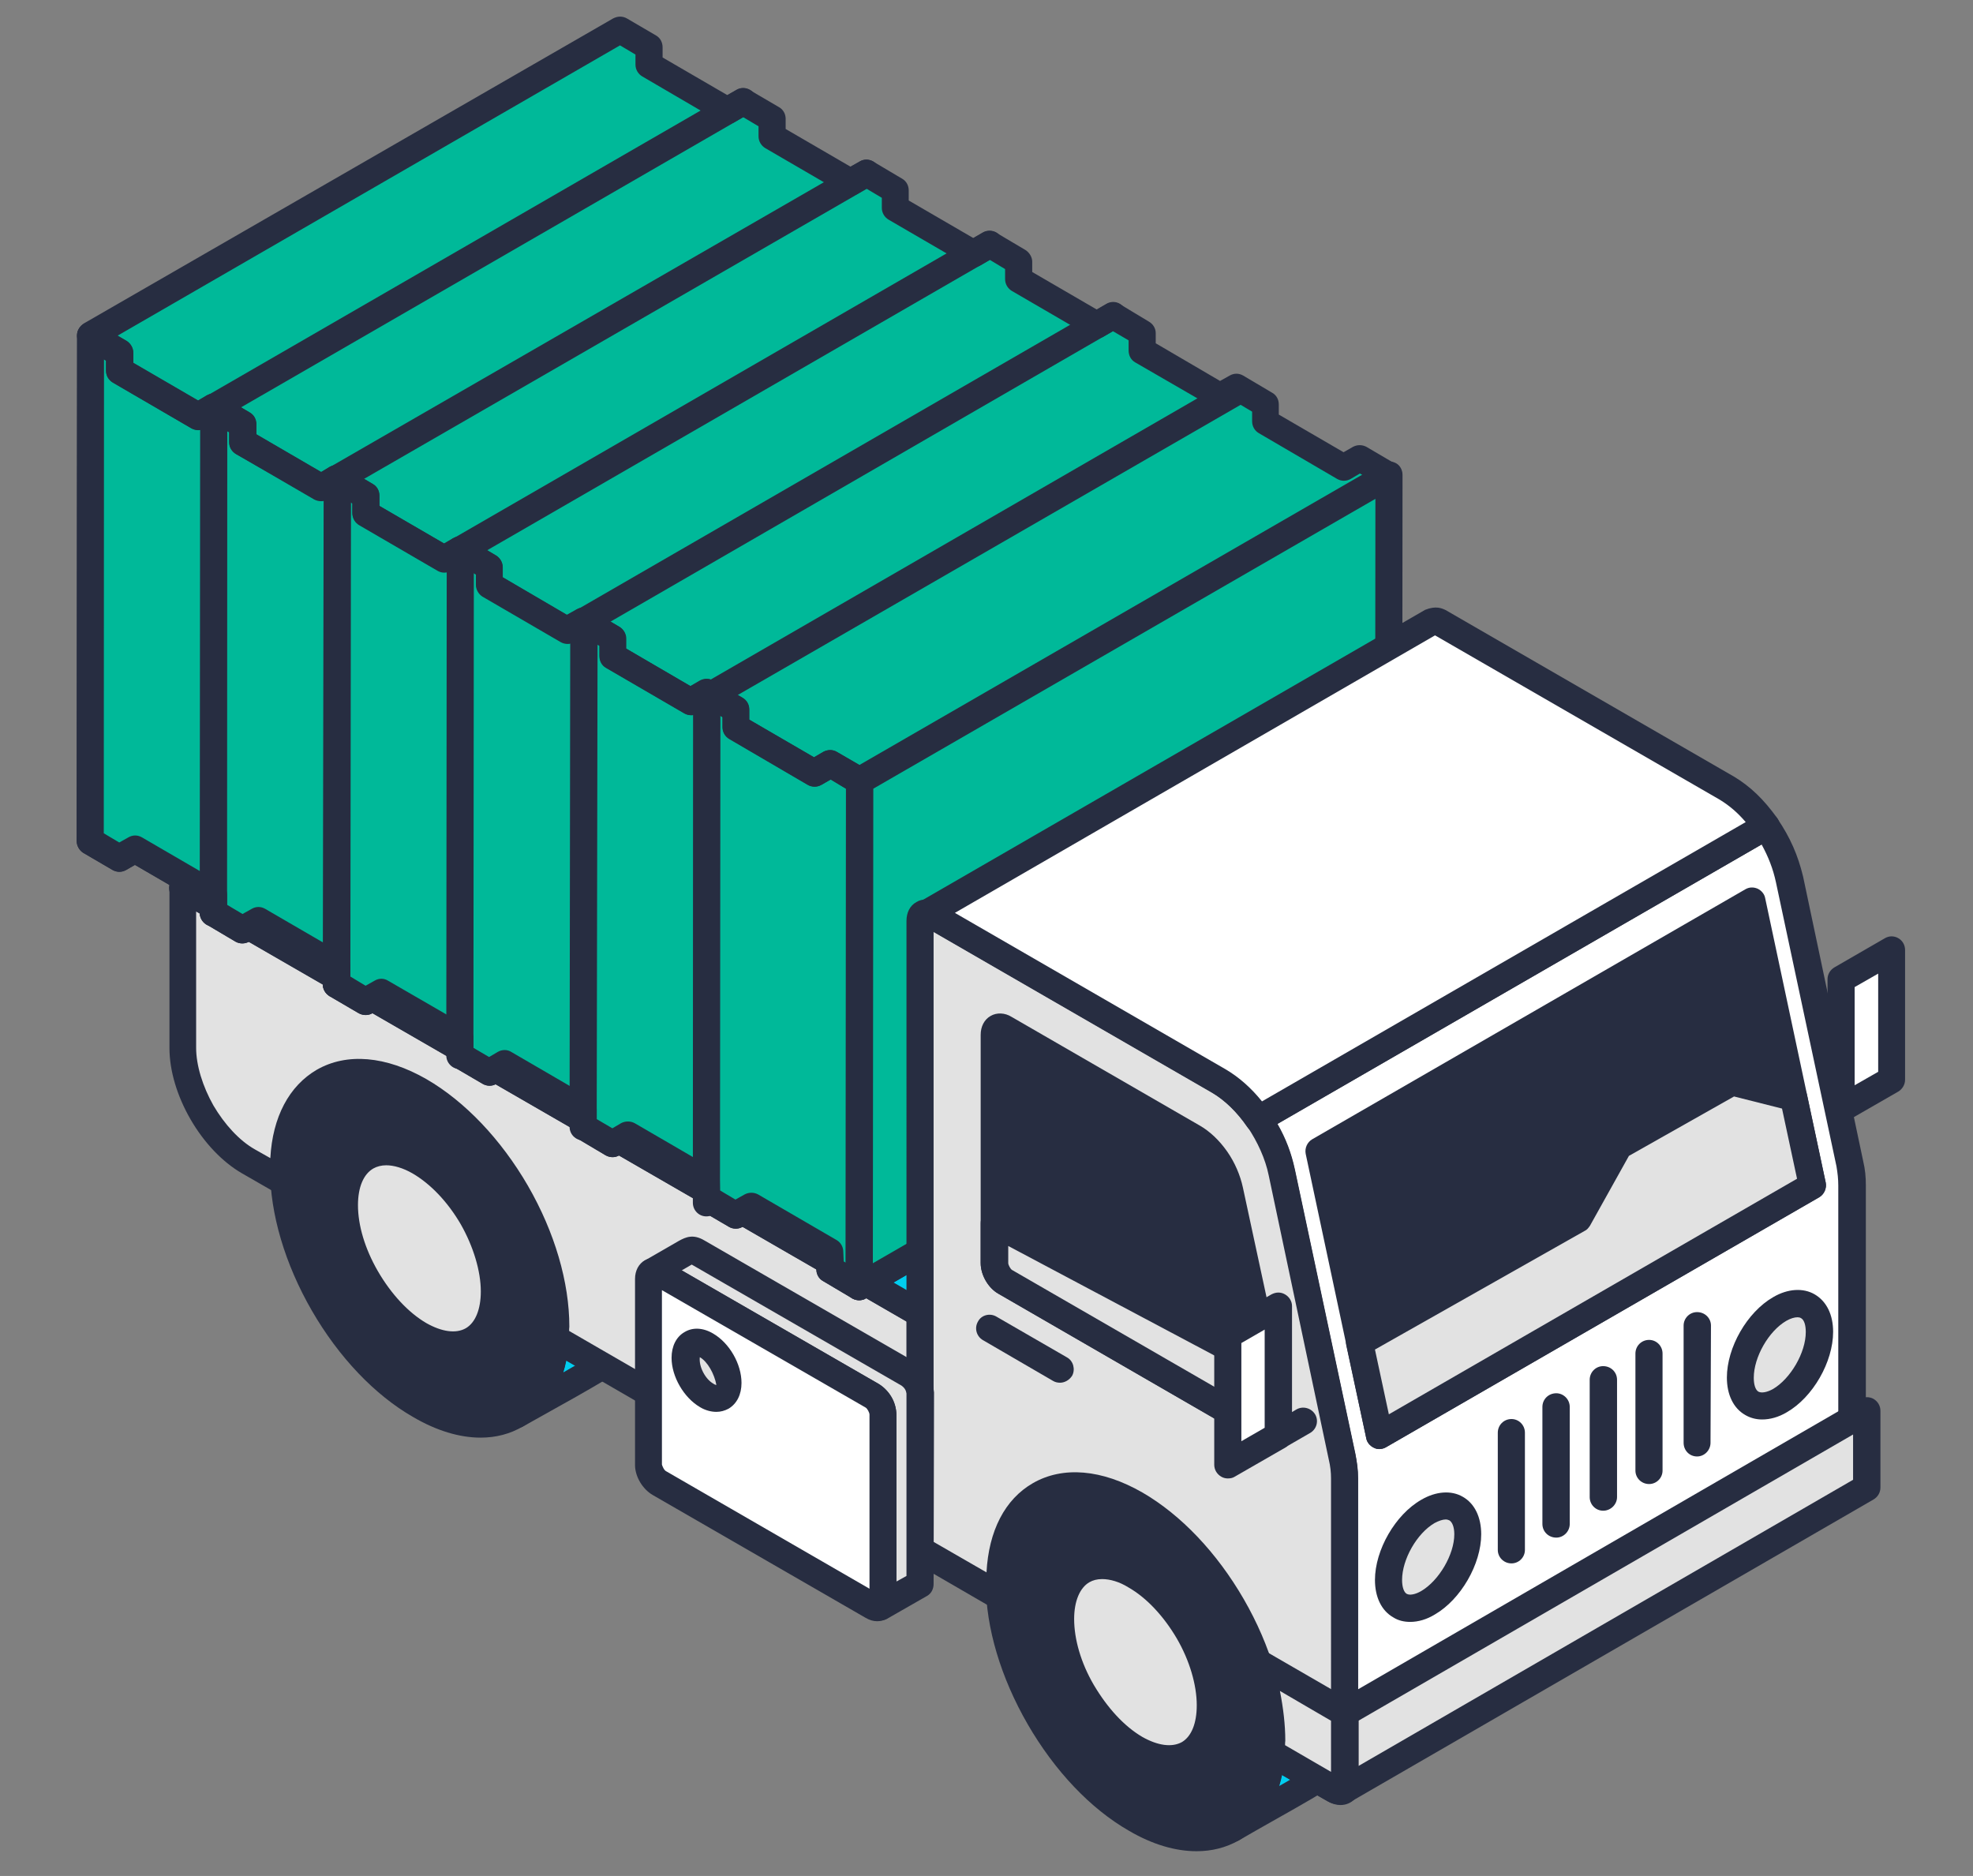 <?xml version="1.0" encoding="UTF-8"?>
<!-- Generator: Adobe Illustrator 24.2.1, SVG Export Plug-In . SVG Version: 6.00 Build 0)  -->
<svg preserveAspectRatio="xMidYMid slice" width="1280px" height="1217px" xmlns="http://www.w3.org/2000/svg" xmlns:xlink="http://www.w3.org/1999/xlink" version="1.1" id="Layer_1" x="0px" y="0px" viewBox="0 0 880.2 837.6" style="enable-background:new 0 0 880.2 837.6;" xml:space="preserve">
<rect x="0" y="0" width="880.2" height="837.6" fill="#808080" stroke="none"/>
<style type="text/css">
	.st0{fill-rule:evenodd;clip-rule:evenodd;fill:#00CEF0;}
	.st1{fill-rule:evenodd;clip-rule:evenodd;fill:#272D41;}
	.st2{fill-rule:evenodd;clip-rule:evenodd;fill:#E2E2E2;}
	.st3{fill-rule:evenodd;clip-rule:evenodd;fill:#00B999;}
	.st4{fill-rule:evenodd;clip-rule:evenodd;fill:#FFFFFF;}
</style>
<g>
	<path class="st0" d="M276.5,505.6c-13-25.3-54.3-66.9-85.7-49.6l-46.5,26.8c34.4-18,74.6,26.9,89.8,56.8   c13.2,25.9,25,73.6-3.9,91.9c9.1-5.2,46.5-25.6,52.2-31.1C305.4,578,291.2,531.2,276.5,505.6z"></path>
	<path class="st1" d="M171.7,474c1.4,0.3,2.7,0.7,4.1,1.1c26.5,8.5,51.5,38,63.7,61.8c9,18.2,19.5,50.8,11.8,75.7   c11.6-6.6,24.1-14,26.7-16.5c20.4-19.7,7.2-63-6.7-87.4c-0.2-0.1-0.2-0.2-0.2-0.2c-8.3-16-30.4-41.8-53.5-48.8   c-9.1-2.7-17.1-2.2-24,1.7L171.7,474L171.7,474z M230.1,637.6c-2.1,0-4.1-1-5.1-2.9c-1.8-2.8-0.9-6.5,1.9-8.2   c24.7-15.6,14.5-58.8,1.7-84c-11.3-22.4-34.2-48.7-56.3-55.7c-9.2-2.9-17.6-2.4-25.2,1.5c-2.9,1.5-6.5,0.5-8.2-2.4   c-1.5-2.9-0.5-6.5,2.4-8.2l46.4-26.8c10.1-5.5,21.3-6.3,33.4-2.7c25,7.6,50,33.8,60.9,54.6c13.5,23.9,31.8,75.8,4.5,102.1   c-4.6,4.5-23.8,15.5-44.9,27.2l-8.4,4.7C232.1,637.3,231.1,637.6,230.1,637.6z"></path>
	<path class="st1" d="M230.1,532.4c-10.9-19-26.2-35.6-43-45.3c-16.8-9.7-32-10.6-42.9-4.2l0,0c-11,6.3-17.8,20-17.8,39.3   c0,19.3,6.8,40.8,17.8,59.8c11.1,19,26.1,35.6,42.9,45.3c16.8,9.6,32,10.6,43,4.2c10.9-6.4,17.8-20,17.8-39.3   C247.9,572.9,241,551.4,230.1,532.4L230.1,532.4z"></path>
	<path class="st1" d="M160.1,484.8c-4.7,0-9.1,1-12.8,3.2c-9.5,5.5-14.7,17.6-14.7,34.1c0,17.6,6,37.8,17,56.8   c10.9,18.9,25.5,34.3,40.7,43.1c14.2,8.3,27.4,9.7,36.8,4.2c9.6-5.5,14.9-17.5,14.9-34.1c0-17.6-6.1-37.8-17.1-56.8l5.3-3.1l-5.3,3   c-10.9-18.9-25.3-34.2-40.5-43.1C175.5,487.3,167.3,484.8,160.1,484.8L160.1,484.8z M214.4,641.7c-9.4,0-19.7-3.1-30.1-9.2   c-17.1-9.8-33.2-26.7-45.2-47.5c-12-20.8-18.6-43.2-18.6-62.9c0-21,7.3-36.8,20.8-44.6c13.4-7.7,30.9-6.2,49,4.2   c17.1,9.9,33.2,26.8,45.2,47.5c0.2,0.3,0.2,0.5,0.4,0.8v0.1c11.6,20,18.1,42.3,18.1,62c0,21-7.4,36.8-20.7,44.6   C227.5,640.1,221.2,641.7,214.4,641.7z"></path>
	<path class="st2" d="M210.7,543.6c6.2,10.5,9.7,22.3,9.7,32.9c0,10.7-3.6,18.2-9.7,21.7c-6,3.5-14.4,2.9-23.6-2.4   c-9.2-5.3-17.6-14.4-23.6-24.9l-0.4-0.6c-5.8-10.3-9.4-21.9-9.4-32.3c0-10.7,3.8-18.1,9.8-21.6v-0.1c6-3.5,14.3-2.9,23.6,2.4   C196.4,524,204.8,533.1,210.7,543.6z"></path>
	<path class="st1" d="M172.3,520.2c-2.1,0-4.1,0.5-5.7,1.4c-4.4,2.5-6.9,8.3-6.9,16.4c0,9,3.1,19.4,8.8,29.3   c6,10.4,13.8,18.7,21.7,23.3c6.9,3.9,13.2,4.8,17.6,2.3c4.3-2.5,6.7-8.5,6.7-16.4c0-9.1-3.3-20-8.9-29.9l0,0   c-5.8-10-13.5-18.1-21.6-22.8C179.8,521.4,175.7,520.2,172.3,520.2L172.3,520.2z M202.2,606.4c-5.8,0-11.8-1.8-18-5.4   c-10-5.7-19.1-15.3-25.8-27.1c-7-12.3-10.6-24.8-10.6-35.9c0-12.6,4.5-22.1,12.8-26.9c8.1-4.8,18.7-4,29.6,2.3   c9.7,5.7,19,15.3,25.8,27.1l0,0c6.9,11.9,10.6,24.7,10.6,36c0,12.6-4.6,22.1-12.8,26.9C210.2,605.4,206.3,606.4,202.2,606.4z"></path>
	<path class="st0" d="M595.9,690.2c-13-25.3-54.3-67-85.7-49.6l-46.5,26.8c34.4-18,74.6,26.9,89.8,56.8c13.2,25.9,25,73.6-3.9,91.9   c9.1-5.2,46.5-25.6,52.2-31.1C624.9,762.6,610.5,715.9,595.9,690.2z"></path>
	<path class="st1" d="M491.2,658.6c1.3,0.3,2.7,0.7,4.1,1.1c26.5,8.5,51.5,38,63.6,61.8c9.1,18.1,19.5,50.8,11.8,75.6   c11.7-6.6,24.2-14,26.7-16.5c20.4-19.6,7.2-63-6.9-87.5V693c-8.4-16-30.4-41.7-53.5-48.8c-9.1-2.7-17.1-2.2-24,1.7L491.2,658.6   L491.2,658.6z M549.6,822.2c-2.1,0-4.1-1-5.2-2.9c-1.7-2.8-0.8-6.5,1.9-8.3c24.7-15.6,14.6-58.8,1.7-84   c-11.3-22.4-34.2-48.7-56.5-55.7c-9.1-3-17.4-2.4-25,1.5c-2.9,1.5-6.7,0.5-8.2-2.4c-1.6-2.9-0.5-6.5,2.4-8.2l46.4-26.8   c9.9-5.5,21.3-6.4,33.4-2.7c25,7.6,50,33.8,60.9,54.6c13.5,23.9,31.7,75.8,4.4,102.1c-4.3,4.1-19.7,13.1-45,27.3l-8.2,4.7   C551.6,821.9,550.6,822.2,549.6,822.2z"></path>
	<path class="st1" d="M549.6,717c-10.9-19-26.2-35.6-43-45.3c-16.8-9.6-32-10.6-42.9-4.2l0,0c-11,6.4-17.8,20-17.8,39.3   c0,19.3,6.9,40.8,17.8,59.8c11.1,19,26.2,35.6,42.9,45.3c16.8,9.7,32,10.6,43,4.2c10.9-6.4,17.8-20,17.8-39.3s-6.9-40.8-17.8-59.8   V717z"></path>
	<path class="st1" d="M479.6,669.4c-4.8,0-9.1,1.1-12.8,3.3c-9.6,5.5-14.7,17.6-14.7,34c0,17.7,6,37.9,16.9,56.9   c11,18.9,25.3,34.2,40.7,43c14.2,8.2,27.4,9.7,36.8,4.2c9.6-5.5,14.7-17.6,14.7-34c0-17.7-6-37.9-17-56.8l5.3-3.1l-5.3,3   c-10.9-18.9-25.3-34.2-40.5-43.1C495,671.9,486.7,669.4,479.6,669.4L479.6,669.4z M533.8,826.2c-9.4,0-19.7-3-30.1-9.1   c-17.3-9.9-33.2-26.8-45.2-47.5c-12-20.8-18.7-43.1-18.7-62.9c0-21,7.4-36.8,20.9-44.6c13.4-7.7,30.8-6.2,48.9,4.2   c17.1,9.9,33.2,26.8,45.2,47.6c0,0.3,0.2,0.5,0.3,0.8l0,0c11.7,20,18.2,42.3,18.2,62.1c0,21-7.4,36.8-20.7,44.6   C547,824.6,540.6,826.2,533.8,826.2z"></path>
	<path class="st2" d="M530.2,728.2c6.1,10.5,9.7,22.3,9.7,32.9c0,10.7-3.6,18.2-9.7,21.7c-6,3.5-14.4,2.9-23.6-2.4   c-9.2-5.3-17.6-14.4-23.6-24.9l-0.3-0.6c-5.8-10.3-9.4-21.9-9.4-32.3c0-10.7,3.8-18.2,9.7-21.6v0c6-3.5,14.4-3,23.6,2.4   C515.8,708.6,524.2,717.7,530.2,728.2z"></path>
	<path class="st1" d="M491.7,704.8c-2.3,0-4.1,0.5-5.7,1.4c-4.3,2.5-6.8,8.5-6.8,16.4c0,9,3,19.5,8.7,29.3   c6.2,10.5,13.7,18.6,21.7,23.3c6.9,3.9,13.2,4.8,17.7,2.3c4.2-2.5,6.6-8.3,6.6-16.4c0-9.1-3.2-20-8.9-29.8   c-5.8-9.9-13.5-18.2-21.6-22.8C499.4,706,495.2,704.8,491.7,704.8L491.7,704.8z M521.5,791.1c-5.7,0-11.6-1.8-18-5.4   c-9.7-5.7-19-15.3-25.8-27.2c-6.9-12.2-10.5-24.8-10.5-35.9c0-12.6,4.5-22.1,12.9-26.9c8-4.8,18.7-4,29.6,2.3   c9.8,5.7,19,15.3,25.8,27.1c6.8,11.8,10.6,24.6,10.6,35.9c0,12.6-4.6,22.1-12.8,26.9C529.7,790,525.8,791.1,521.5,791.1z"></path>
	<path class="st2" d="M81.5,396.4l328.9,189.9v105.5c-50.1-29.2-109.9-63.7-162.7-94.4c0.1-1.7,0.1-3.5,0.1-5.3   c0-19.3-6.9-40.8-17.8-59.8l0,0c-10.9-19-26.2-35.6-43-45.3c-16.8-9.7-32-10.6-42.9-4.2l0,0c-11,6.3-17.8,20-17.8,39.3   c0,1.7,0.2,3.5,0.2,5.4l-15.9-9.2c-8.1-4.7-15.3-12.6-20.6-21.8c-5.3-9.2-8.6-19.5-8.6-28.8V396.4z"></path>
	<path class="st1" d="M253.9,594.1c49.1,28.4,103.4,59.8,150.6,87.2v-91.4l-317-182.9v60.8c0,7.8,2.9,17.2,7.7,25.7   c5,8.5,11.6,15.7,18.5,19.6l6.9,3.9c1-18.4,8.4-32.2,20.7-39.4c13.4-7.7,30.9-6.2,49,4.2c17.1,9.9,33.2,26.8,45.2,47.5   c12,20.8,18.5,43.1,18.5,62.9C253.9,592.9,253.9,593.5,253.9,594.1L253.9,594.1z M410.5,698c-1,0-2.1-0.3-3.1-0.9   c-50.1-29.1-109.7-63.7-162.7-94.3c-2.1-1.1-3.1-3.4-2.9-5.6c0-1.6,0.2-3.2,0.2-4.9c0-17.6-6.1-37.8-17.1-56.8   c-10.9-19-25.3-34.3-40.5-43.1c-14.4-8.2-27.4-9.7-37-4.2c-9.5,5.5-14.7,17.6-14.7,34.1c0,1.6,0,3.3,0.2,5c0,2.2-1,4.3-2.9,5.5   c-1.9,1.2-4.3,1.2-6.2,0.1l-16-9.2c-8.6-5-16.8-13.6-22.8-24c-6-10.4-9.4-21.7-9.4-31.8v-71.3c0-2.2,1.2-4.2,3.1-5.3   c1.9-1.1,4.1-1.1,6,0l329,189.9c1.9,1.1,2.9,3.1,2.9,5.3v105.5c0,2.2-1,4.2-2.9,5.3C412.5,697.7,411.5,698,410.5,698z"></path>
	<path class="st0" d="M81.5,396.4L308,265.7l330.2,190.7L411.8,587.1C308.6,527.6,182.7,454.8,81.5,396.4z"></path>
	<path class="st1" d="M93.7,396.4l318.1,183.7l214.3-123.7L308,272.7L93.7,396.4L93.7,396.4z M411.8,593.2c-1,0-2.1-0.3-3.1-0.8   L78.5,401.7c-1.9-1.1-3.1-3.1-3.1-5.3c0-2.2,1.2-4.2,3.1-5.3l226.4-130.7c1.9-1,4.3-1,6.2,0l330.3,190.7c1.9,1.1,3.1,3,3.1,5.2   c0,2.2-1.2,4.2-3.1,5.3L414.9,592.4C413.9,592.9,412.8,593.2,411.8,593.2z"></path>
	<path class="st0" d="M274.9,361.7c40.6-23.5,106.6-23.6,147.4,0c40.7,23.5,40.7,61.6,0,85.1c-40.8,23.5-106.8,23.5-147.4,0   C234,423.3,234.2,385.2,274.9,361.7z"></path>
	<path class="st1" d="M274.9,361.7L274.9,361.7L274.9,361.7z M348.5,350.1c-25.5,0-51.2,5.6-70.7,16.8l0,0   c-17.6,10.3-27.4,23.5-27.4,37.3c0,13.8,9.7,27.1,27.4,37.3c39,22.5,102.5,22.5,141.3,0c17.8-10.2,27.6-23.5,27.6-37.3   c0-13.8-9.7-27.1-27.6-37.3C399.7,355.7,374.1,350.1,348.5,350.1L348.5,350.1z M348.5,470.4c-27.8,0-55.6-6.1-76.7-18.4   c-21.8-12.5-33.5-29.4-33.5-47.8c0-18.4,11.8-35.3,33.5-47.8c42.2-24.4,111.2-24.4,153.4,0c21.6,12.5,33.6,29.4,33.6,47.8   c0,18.3-12,35.3-33.6,47.8C404.1,464.3,376.4,470.4,348.5,470.4z"></path>
	<polygon class="st3" points="40.5,150.1 276.6,13.8 289.6,21.5 289.6,29.4 324.5,49.8 331.5,45.7 344.6,53.3 344.6,61.3    379.5,81.7 386.5,77.6 399.5,85.2 399.5,93.2 434.4,113.6 441.6,109.4 454.5,117 454.5,125 489.3,145.3 496.7,141.2 509.5,148.8    509.5,156.8 544.4,177.1 551.6,172.9 564.6,180.6 564.6,188.5 599.5,208.9 606.7,204.7 619.7,212.4 619.3,438.1 383.2,574.4    383.2,574.3 370.2,566.6 370.2,558.8 335.1,538.4 328.1,542.5 315.1,534.8 315.1,527 280.2,506.6 273,510.7 260.2,503 260,495.2    225.1,474.8 218.1,478.9 205.1,471.3 205.1,463.4 170,443.1 163,447.1 150,439.5 150.2,431.5 115.1,411.2 108.1,415.2 95.1,407.6    95.2,399.6 60.2,379.3 53.2,383.3 40.2,375.7  "></polygon>
	<path class="st1" d="M376.4,563.1l7,4.1l230-132.7l0.2-218.8l-6.9-4.1l-4.1,2.4c-1.9,1.1-4.2,1.1-6.1,0l-34.9-20.4   c-1.9-1.1-3-3.1-3-5.3V184l-6.9-4.1l-4.1,2.4c-1.9,1.1-4.3,1.1-6.1,0L506.4,162c-1.9-1.1-2.9-3.1-2.9-5.3v-4.5l-7-4.1l-4.1,2.4   c-1.9,1.1-4.1,1.1-6,0l-34.9-20.3c-1.9-1.1-3.1-3.1-3.1-5.3v-4.5l-6.8-4.1l-4.1,2.4c-1.9,1.1-4.3,1.1-6.1,0l-34.9-20.3   c-1.9-1.1-3.1-3.1-3.1-5.3v-4.5l-6.9-4.1l-3.9,2.3c-1.9,1.1-4.3,1.1-6.2,0l-34.9-20.3c-1.9-1.1-3.1-3.1-3.1-5.3v-4.5l-6.9-4.1   l-3.9,2.3c-1.9,1.1-4.3,1.1-6.1,0l-34.9-20.4c-1.9-1.1-3.1-3.1-3.1-5.3v-4.5l-6.9-4.1L46.4,153.6l-0.1,218.6l6.9,4.1l4.1-2.3   c1.9-1.1,4.1-1.1,6,0l34.9,20.3c1.9,1.1,3.1,3.1,3.1,5.3v4.5l6.9,4.1l4.1-2.3c1.9-1.1,4.1-1.1,6,0l35.1,20.4   c1.9,1.1,2.9,3.1,2.9,5.3v4.5l6.8,4.1l4.1-2.3c1.9-1.1,4.1-1.1,6,0.1l35.1,20.3c1.7,1.1,2.9,3,2.9,5.2v4.4l7,4.1l3.9-2.3   c1.9-1.1,4.3-1.1,6.1,0.1l34.9,20.3c1.9,1.1,3.1,3.1,3.1,5.2v4.4l7,4.1l3.9-2.3c1.9-1,4.3-1,6.2,0.1l34.9,20.3   c1.9,1.1,2.9,3.1,2.9,5.2l0.1,4.4l6.9,4.1l4.1-2.3c1.9-1,4.1-1,6,0l35.1,20.4c1.7,1,2.9,3,2.9,5.1L376.4,563.1L376.4,563.1z    M383.2,580.4c-0.7,0-1.3-0.1-2.1-0.4c-0.7-0.2-1.2-0.6-1.7-0.9l-12.3-7.3c-1.8-1-2.9-3-2.9-5.1v-4.4l-29.1-16.9l-3.9,2.3   c-1.9,1.1-4.3,1-6.1-0.1l-13-7.6c-1.7-1.1-2.9-3.1-2.9-5.2v-4.4l-28.9-16.9l-4.1,2.3c-1.9,1.1-4.2,1-6.1-0.1l-12.8-7.6   c-1.9-1.1-3-3.1-3-5.2v-4.4l-28.9-16.9l-4,2.3c-1.9,1.1-4.2,1.1-6.2-0.1l-13-7.6c-1.9-1.1-2.9-3.1-2.9-5.2v-4.4L170,450.1l-3.9,2.3   c-1.9,1.1-4.3,1-6.2-0.1l-13-7.6c-1.7-1.1-2.9-3.1-2.9-5.3V435l-28.9-16.9l-3.9,2.3c-1.9,1.1-4.3,1.1-6.2,0l-13-7.7   c-1.7-1.1-2.9-3.1-2.9-5.2v-4.5l-28.9-16.8l-4,2.3c-2,1.1-4.2,1-6.1-0.1l-13-7.6c-1.7-1.1-2.9-3.1-2.9-5.3l0.2-225.6   c0-2.2,1.2-4.1,3.1-5.3L273.5,8.6c2.1-1.1,4.3-1.1,6.2,0l13,7.6c1.9,1.1,2.9,3.1,2.9,5.3v4.5l28.9,16.8l4.1-2.3   c1.9-1.1,4.1-1.1,6,0.1l13,7.6c1.9,1.1,2.9,3.1,2.9,5.2v4.5l28.9,16.8l4.1-2.3c1.9-1.1,4.1-1.1,6,0l13,7.7c1.9,1.1,2.9,3.1,2.9,5.2   v4.5l28.9,16.8l4.1-2.4c1.8-1.1,4.3-1.1,6.1,0l13,7.7c1.7,1.1,3,3.1,3,5.2v4.6l28.9,16.8l4.1-2.4c1.9-1.1,4.3-1.1,6.2,0l12.8,7.7   c1.9,1.1,3.1,3,3.1,5.2v4.5l28.7,16.8l4.3-2.4c1.9-1.1,4.1-1.1,6,0l13,7.7c1.9,1.1,2.9,3,2.9,5.2v4.5l28.9,16.8l4.2-2.4   c1.9-1,4.1-1,6,0l13.1,7.7c1.8,1.1,2.9,3.1,2.9,5.3l-0.2,225.7c0,2.2-1.2,4.1-3.1,5.2L386.3,579.6   C385.5,580.2,384.3,580.4,383.2,580.4z"></path>
	<polygon class="st3" points="404.3,562.3 383.2,574.4 383.2,574.3 370.2,566.6 370.2,558.8 335.1,538.4 328.1,542.5 315.1,534.8    315.1,527 280.2,506.6 273,510.7 260.2,503 260,495.2 225.1,474.8 218.1,478.9 205.1,471.3 205.1,463.4 170,443.1 163,447.1    150,439.5 150.2,431.5 115.1,411.2 108.1,415.2 95.1,407.6 95.2,399.6 60.2,379.3 53.2,383.3 40.2,375.7 40.5,150.2 40.5,150.2    53.5,157.9 53.5,165.9 88.4,186.3 95.4,182.2 108.4,189.8 108.4,197.8 143.3,218.1 150.3,214.1 163.3,221.7 163.3,229.7 198.3,250    205.4,245.8 218.5,253.5 218.5,261.4 253.2,281.8 260.6,277.6 273.4,285.2 273.4,293.2 308.3,313.6 315.5,309.4 328.5,317    328.5,325 363.4,345.4 370.6,341.2 383.6,348.8  "></polygon>
	<path class="st1" d="M376.4,563.1l7,4.1l14.4-8.3l-20-206.5l-7.2-4.3l-4.1,2.4c-1.9,1-4.3,1-6.1-0.1l-34.9-20.4   c-1.9-1-3.1-3-3.1-5.2v-4.5l-6.8-4.1l-4.1,2.4c-1.8,1.1-4.3,1.1-6.2-0.1l-34.9-20.3c-1.9-1.1-2.9-3.1-2.9-5.3v-4.6l-7-4.1l-4.1,2.4   c-1.9,1.1-4.1,1.1-6.2-0.1l-34.7-20.3c-1.9-1.1-3.1-3.1-3.1-5.3v-4.5l-6.9-4.1l-4.1,2.4c-1.9,1.1-4.3,1.1-6.2,0l-34.9-20.3   c-1.9-1.1-3.1-3.1-3.1-5.3v-4.5l-6.9-4.1l-3.9,2.3c-1.9,1.1-4.3,1.1-6.2,0L105.4,203c-1.9-1.1-3.1-3-3.1-5.2v-4.5l-6.9-4.1   l-4.1,2.3c-1.9,1.1-4.1,1-6-0.1l-34.9-20.3c-1.9-1.1-3.1-3.1-3.1-5.3v-4.5l-0.9-0.6l-0.1,211.4l6.9,4.1l4.1-2.3   c1.9-1.1,4.1-1.1,6,0l34.9,20.3c1.9,1.1,3.1,3.1,3.1,5.3v4.5l6.9,4.1l4.1-2.3c1.9-1.1,4.1-1.1,6,0l35.1,20.4   c1.9,1.1,2.9,3.1,2.9,5.3v4.5l6.8,4.1l4.1-2.3c1.9-1.1,4.1-1.1,6,0.1l35.1,20.3c1.7,1.1,2.9,3,2.9,5.2v4.4l7,4.1l3.9-2.3   c1.9-1.1,4.3-1.1,6.1,0.1l34.9,20.3c1.9,1.1,3.1,3.1,3.1,5.2v4.4l7,4.1l3.9-2.3c1.9-1,4.3-1,6.2,0.1l34.9,20.3   c1.9,1.1,2.9,3.1,2.9,5.2l0.1,4.4l6.9,4.1l4.1-2.3c1.9-1,4.1-1,6,0l35.1,20.4c1.7,1,2.9,3,2.9,5.1L376.4,563.1L376.4,563.1z    M383.2,580.4c-0.7,0-1.3-0.1-2.1-0.4c-0.7-0.2-1.2-0.6-1.7-0.9l-12.3-7.3c-1.8-1-2.9-3-2.9-5.1v-4.4l-29.1-16.9l-3.9,2.3   c-1.9,1.1-4.3,1-6.1-0.1l-13-7.6c-1.7-1.1-2.9-3.1-2.9-5.2v-4.4l-28.9-16.9l-4.1,2.3c-1.9,1.1-4.2,1-6.1-0.1l-12.8-7.6   c-1.9-1.1-3-3.1-3-5.2v-4.4l-28.9-16.9l-4,2.3c-1.9,1.1-4.2,1.1-6.2-0.1l-13-7.6c-1.9-1.1-2.9-3.1-2.9-5.2v-4.4L170,450.1l-3.9,2.3   c-1.9,1.1-4.3,1-6.2-0.1l-13-7.6c-1.7-1.1-2.9-3.1-2.9-5.3V435l-28.9-16.9l-3.9,2.3c-1.9,1.1-4.3,1.1-6.2,0l-13-7.7   c-1.7-1.1-2.9-3.1-2.9-5.2v-4.5l-28.9-16.8l-4,2.3c-2,1.1-4.2,1-6.1-0.1l-13-7.6c-1.7-1.1-2.9-3.1-2.9-5.3l0.2-225.4   c0-2.8,2.1-5.2,4.6-5.9c1.5-0.4,3.3-0.2,4.6,0.7l13,7.6c1.7,1.1,2.9,3.1,2.9,5.2v4.5l28.9,16.8l3.9-2.3c2.1-1.1,4.3-1.1,6.2,0   l13,7.7c1.9,1.1,2.9,3,2.9,5.2v4.5l28.9,16.8l3.9-2.3c2.1-1.1,4.3-1.1,6.2,0.1l13,7.6c1.9,1.1,2.9,3.1,2.9,5.2v4.6l28.9,16.8   l4.1-2.4c1.9-1.1,4.2-1.1,6.1,0.1l13,7.6c1.7,1.1,2.9,3.1,2.9,5.2v4.6l28.7,16.8l4.3-2.4c1.8-1.1,4.3-1,6,0l13,7.6   c1.9,1.1,3.1,3.1,3.1,5.2v4.5l28.7,16.8l4.3-2.4c1.9-1.1,4.1-1.1,6,0l13,7.6c1.9,1.1,2.9,3.1,2.9,5.2v4.5l28.9,16.8l4.1-2.4   c2.1-1.1,4.3-1.1,6.1,0l13.1,7.6c1.5,1,2.7,2.7,2.9,4.6l20.7,213.4c0.2,2.4-0.8,4.7-2.9,5.8l-21,12.2   C385.5,580.2,384.3,580.4,383.2,580.4z"></path>
	<polygon class="st3" points="383.6,348.7 619.7,212.4 619.3,438.1 383.2,574.3  "></polygon>
	<path class="st1" d="M389.6,352.2l-0.2,211.7l224-129.3l0.2-211.7L389.6,352.2L389.6,352.2z M383.2,580.4c-1,0-2.1-0.3-2.9-0.8   c-1.9-1.1-3.1-3.1-3.1-5.3l0.2-225.7c0-2.2,1.2-4.1,3.1-5.3l236.1-136.3c1.9-1.1,4.1-1.1,6.2,0c1.8,1,2.9,3,2.9,5.3l-0.2,225.7   c0,2.2-1.2,4.1-3.1,5.3L386.3,579.6C385.3,580.2,384.3,580.4,383.2,580.4z"></path>
	<path class="st4" d="M561.5,499.6l226.4-130.8c5.2,7.6,8.4,15,10.5,23.9l27,126.8c0.5,3.4,1,6.3,1,9.7V665L600,795.7V660   c-0.2-3.4-0.5-6.3-1.2-9.7L572,523.4C569.9,514.5,566.5,507.2,561.5,499.6z"></path>
	<path class="st1" d="M569.9,501.7c3.8,6.6,6.2,13,7.8,20.4l27,126.9c0.7,3.8,1.2,7,1.2,10.9v125.3l214.2-123.7V529.3   c0-3-0.3-5.6-0.8-8.6L792.3,394c-1.3-6.1-3.4-11.4-6.4-16.9L569.9,501.7L569.9,501.7z M600,801.8c-1.2,0-2.2-0.3-3-0.8   c-1.9-1.1-3.1-3-3.1-5.3V660c0-2.9-0.3-5.5-1-8.5L566,524.7c-1.7-7.8-4.8-14.6-9.5-21.7c-0.9-1.4-1.2-3.2-0.9-4.8   c0.4-1.7,1.3-3.1,2.9-3.9l226.4-130.7c2.7-1.6,6.3-0.8,8,1.9c5.8,8.5,9.2,16.4,11.5,25.9l26.8,126.9c0.9,3.8,1.2,7.1,1.2,10.9V665   c0,2.2-1,4.1-2.9,5.3L603,801C602.1,801.5,601,801.8,600,801.8z"></path>
	<path class="st2" d="M410.5,411.2c0-3.1,2.2-4.4,4.8-2.8l128.5,74.2c6.7,3.8,12.9,9.8,17.8,17l0,0c4.8,7.2,8.6,15.5,10.5,23.8   l26.8,126.8c0.7,3.3,1.2,6.3,1.2,9.7v135.8c0,3.1-2.2,4.4-4.9,2.8l-27.9-16.1c0-1.8,0.2-3.7,0.2-5.6c0-19.3-6.9-40.8-17.8-59.8V717   c-10.9-19-26.2-35.6-43-45.3c-16.8-9.6-32-10.6-42.9-4.2l0,0c-11,6.4-17.8,20-17.8,39.3c0,1.9,0.2,3.9,0.2,5.8   c-13.5-7.9-25.7-14.8-35.6-20.6V411.2z"></path>
	<path class="st1" d="M416.4,411.2h-6H416.4L416.4,411.2L416.4,411.2z M573.3,779l20.5,11.9V660c0-2.9-0.3-5.6-1-8.5L566,524.7   c-1.5-7.4-5-15-9.5-21.7c-4.5-6.5-10-11.9-15.6-15.2l-124.4-71.8v272.2l23.6,13.6c1-18.6,8.2-32.6,20.7-39.8   c13.4-7.7,30.8-6.2,48.9,4.2c17.1,9.9,33.2,26.8,45.2,47.6c12,20.8,18.5,43.1,18.5,62.9C573.3,777.5,573.3,778.3,573.3,779   L573.3,779z M597.3,805.3c-1.8,0-3.6-0.5-5.3-1.5l-27.9-16.1c-2.1-1.2-3.1-3.4-3.1-5.6c0.2-1.7,0.2-3.5,0.2-5.2   c0-17.7-6-37.9-17-56.8c-10.9-19-25.3-34.3-40.5-43.1c-14.4-8.2-27.4-9.7-37-4.2c-9.6,5.5-14.7,17.6-14.7,34c0,1.8,0,3.6,0.1,5.4   c0.2,2.2-1,4.3-2.9,5.5c-1.9,1.2-4.3,1.2-6.2,0.1l-35.7-20.7c-1.9-1.1-2.9-3-2.9-5.2V411.2c0-3.7,1.5-6.8,4.4-8.4   c2.7-1.7,6.2-1.5,9.4,0.4l128.5,74.2c7.2,4.2,14,10.7,19.6,18.8c5.5,8,9.4,17,11.3,26l27,126.8c0.7,3.3,1.2,6.8,1.2,10.9v135.8   c0,3.7-1.6,6.8-4.5,8.4C600.2,804.9,598.8,805.3,597.3,805.3z"></path>
	<path class="st2" d="M290.8,567.9l15.1-8.7c2.1-1.2,2.9-1.7,5.1-0.3l94.6,54.7c3,2.1,4.6,4.7,4.9,8.4c0,19.3-0.1,65.6-0.1,85   l-18,10.3c1.3-1,1.3-1.6,1.5-3.2v-10.2c0-17.4,0-54.9,0-72.3c-0.3-3.7-1.9-6.4-5-8.5l-94.9-54.8   C292.7,567.6,292.2,567.4,290.8,567.9z"></path>
	<path class="st1" d="M304.1,567.1l88,50.7c5,3.4,7.5,7.8,7.8,13.2v74.9l4.5-2.5v-81.4c-0.2-1.3-0.7-2.4-2.2-3.5l-93.6-54   L304.1,567.1L304.1,567.1z M392.5,723.3c-1.9,0-3.8-0.9-5-2.6c-1.5-2.3-1.3-5.3,0.4-7.3v-81.8c0-1.3-0.7-2.4-2.2-3.5l-94-54.3   c-2.7,0.3-5.3-1.1-6.3-3.6c-1.2-2.8-0.4-6,2.4-7.6l15.1-8.7c3.1-1.7,6.4-3.1,11.3-0.2l94.6,54.6c5,3.4,7.4,7.7,7.9,13.2l-0.2,85.5   c0,2.2-1,4.2-2.9,5.3l-18,10.3C394.7,723,393.7,723.3,392.5,723.3z"></path>
	<path class="st4" d="M394,703.9v10.2c0,3.2-2.2,4.4-5,2.8l-94.9-54.8c-2.6-1.6-4.8-5.2-4.8-8.3v-82.8c0-3,2.2-4.2,4.8-2.7   l94.9,54.8c2.7,1.5,5,5.3,5,8.4V703.9z"></path>
	<path class="st1" d="M295.3,575.9v77.8c0.2,0.8,1,2.6,1.9,3l90.7,52.4v-77.7c0-0.9-1-2.7-1.7-3.1L295.3,575.9L295.3,575.9z    M391.3,723.6c-1.7,0-3.4-0.5-5.1-1.5l-95-54.8c-4.5-2.6-7.9-8.2-7.9-13.4v-83c0-3.8,1.7-6.8,4.4-8.3c2.9-1.6,6.4-1.4,9.4,0.4   l95,54.8c4.6,2.7,7.8,8.4,7.8,13.7v82.6c0,3.7-1.5,6.8-4.4,8.4C394.4,723.2,392.8,723.6,391.3,723.6z"></path>
	<path class="st1" d="M448.6,459.3l83.9,48.4c3.8,2.2,7.4,5.7,10.3,9.9v-0.1c2.9,4.2,5,9,6.2,13.9l0,0L571,635.8   c0.7,3.4-0.7,5.6-3.3,5c-0.5-0.1-1-0.3-1.3-0.5l0,0l-117.8-68c-2.7-1.5-5-5.4-5-8.4V462C443.6,458.9,445.8,457.7,448.6,459.3z"></path>
	<path class="st1" d="M445.5,464.5L445.5,464.5L445.5,464.5z M449.8,466.9v97c0,0.9,1,2.7,1.7,3.1l112.4,64.9l-21-99.1   c-0.9-4-2.8-8.1-5.2-11.8c-2.4-3.5-5.5-6.4-8.4-8.1L449.8,466.9L449.8,466.9z M568.5,647c-0.9,0-1.5-0.1-2.4-0.3   c-0.5-0.1-2.4-0.9-3-1.2l-117.7-68c-4.6-2.6-7.9-8.4-7.9-13.7V462c0-3.7,1.6-6.8,4.4-8.4c2.7-1.6,6.4-1.5,9.4,0.4l0,0l83.8,48.4   c4.6,2.6,8.9,6.7,12.4,11.7c3.4,4.9,5.8,10.5,7,16.1L577,634.6c0.8,4,0,7.7-2.6,10.1C572.8,646.2,570.8,647,568.5,647z"></path>
	<polygon class="st1" points="588.4,513.9 781.6,402.4 808.4,529.3 615.3,640.8  "></polygon>
	<path class="st1" d="M595.3,517l24.3,114.4l182.1-105.1l-24.3-114.4L595.3,517L595.3,517z M615.3,646.8c-0.9,0-1.6-0.2-2.4-0.6   c-1.7-0.8-3.1-2.4-3.4-4.3l-27-126.8c-0.5-2.6,0.7-5.2,2.9-6.5l193.2-111.5c1.7-1,3.6-1.1,5.5-0.3c1.7,0.8,3.1,2.4,3.4,4.3   l27,126.8c0.5,2.5-0.7,5.2-2.9,6.5L618.3,646C617.5,646.5,616.3,646.8,615.3,646.8z"></path>
	<polygon class="st2" points="606.6,599.4 703.9,544.4 722,511.7 772.7,483.1 800.1,489.9 808.4,529.3 615.3,640.8  "></polygon>
	<path class="st1" d="M613.4,602.4l6.2,28.9l182.1-105.1l-6.7-31.3l-21.4-5.4l-46.9,26.5l-17.4,31.2c-0.7,1-1.3,1.8-2.4,2.3   L613.4,602.4L613.4,602.4z M615.3,646.8c-0.9,0-1.6-0.2-2.4-0.6c-1.7-0.8-3.1-2.4-3.4-4.3l-8.9-41.4c-0.6-2.6,0.7-5.3,2.9-6.6   l96-54.2l17.4-31.1c0.5-1,1.2-1.8,2.2-2.3l50.7-28.6c1.4-0.8,2.9-1,4.5-0.6l27.4,6.9c2.2,0.5,3.9,2.3,4.4,4.6l8.4,39.4   c0.5,2.5-0.7,5.2-2.9,6.5L618.3,646C617.5,646.5,616.3,646.8,615.3,646.8z"></path>
	<path class="st2" d="M565.6,611l5.3,24.8c0.7,3.4-0.7,5.6-3.3,5c-0.5-0.1-1-0.3-1.3-0.5l0,0l-117.8-68c-2.7-1.5-5-5.4-5-8.4v-17.7   L565.6,611z"></path>
	<path class="st1" d="M449.8,556.2v7.6c0,0.9,1,2.7,1.7,3.1l112.4,64.9l-3.6-16.9L449.8,556.2L449.8,556.2z M568.5,647   c-0.9,0-1.5-0.1-2.4-0.3c-0.5-0.1-2.4-0.9-3-1.2l-117.7-68c-4.6-2.6-7.9-8.4-7.9-13.7v-17.7c0-2.1,1-4.1,3-5.2   c1.8-1.1,4.1-1.2,6-0.2l122,64.9c1.5,0.8,2.7,2.3,3.1,4.1l5.3,24.9c0.8,4,0,7.7-2.6,10.1C572.8,646.2,570.8,647,568.5,647z"></path>
	<path class="st2" d="M315.3,622.8c5.3,3.1,9.6,0.6,9.6-5.5c0-6.2-4.3-13.7-9.6-16.8c-5.5-3-9.7-0.6-9.7,5.6   C305.5,612.3,309.8,619.8,315.3,622.8z"></path>
	<path class="st1" d="M312.2,605.8c-0.5,4.3,2.5,9.8,6,11.8c0.7,0.5,1.2,0.6,1.4,0.6C318.7,613.3,315.7,607.8,312.2,605.8   L312.2,605.8z M319.6,630.2c-2.4,0-5-0.7-7.3-2.1c-7.2-4.2-12.7-13.6-12.7-22c0-5.2,2.1-9.4,5.8-11.5c3.6-2.2,8.3-2,12.8,0.7   c7.2,4.2,12.6,13.5,12.6,22c0,5.2-2.1,9.3-5.8,11.5C323.3,629.7,321.5,630.2,319.6,630.2z"></path>
	<path class="st4" d="M770.3,351.9c7.3,4.5,12.6,9.9,17.6,17L561.5,499.6l0,0c-4.6-6.7-10.6-12.9-17.8-17l-128.5-74.2   c-0.5-0.4-1.2-0.6-1.8-0.7l0.9-0.5l224.5-129.6c1.6-0.6,2-0.3,3.4,0.4L770.3,351.9z"></path>
	<path class="st1" d="M426,407.6l120.8,69.8c5.8,3.4,11.4,8.3,16.2,14.3l215.8-124.6c-3.6-4.2-7.2-7.3-11.6-10l-127-73.3L426,407.6   L426,407.6z M561.5,505.7c-2.1,0-3.9-0.9-5.1-2.6c-4.5-6.6-10-11.9-15.6-15.2l-128.5-74.2c-2.7-0.3-4.4-2.1-5.1-4.7   c-0.5-2.6,1-5.2,3.3-6.5l225.3-130.1c4.8-1.9,7.4-0.7,9.1,0.1l128.3,74.1c0.2,0.1,0.2,0.1,0.2,0.1c7.5,4.5,13.5,10.3,19.5,18.7   c1,1.4,1.4,3.1,1,4.8c-0.5,1.7-1.5,3.1-2.9,3.9L564.5,504.9C563.6,505.4,562.6,505.7,561.5,505.7z"></path>
	<path class="st1" d="M472.9,617.2c-1,0-2.1-0.2-3.1-0.8l-31.3-18.2c-2.9-1.7-3.9-5.4-2.2-8.3c1.5-2.9,5.3-3.9,8.2-2.2l31.5,18.2   c2.9,1.6,3.8,5.4,2.3,8.2C477,616.1,474.9,617.2,472.9,617.2z"></path>
	<path class="st2" d="M793.9,625.2c-9.7,5.6-17.6,1-17.6-10.2c0-11.3,7.8-25,17.6-30.6c10-5.6,17.8-1,17.8,10.2   C811.7,605.8,803.9,619.5,793.9,625.2z"></path>
	<path class="st1" d="M801.9,588c-1.3,0-3.1,0.5-5,1.6c-7.9,4.6-14.5,16.2-14.5,25.4c0,3,0.7,5.4,2.1,6.2c1.4,0.7,3.8,0.3,6.5-1.2   l0,0c7.8-4.6,14.6-16.2,14.6-25.4c0-3.1-0.7-5.4-2.1-6.2C803,588.1,802.5,588,801.9,588L801.9,588z M786.1,633.6   c-2.7,0-5.3-0.7-7.5-2c-5.3-3-8.2-9.1-8.2-16.7c0-13.4,9-29.2,20.7-35.9c6.5-3.8,13.4-4.2,18.5-1.2c5.3,3.1,8.2,9.1,8.2,16.7   c0,13.4-9,29.2-20.7,35.9l0,0C793.4,632.6,789.6,633.6,786.1,633.6z"></path>
	<polygon class="st2" points="832.8,664 832.8,629.8 600,764.5 600,798.7  "></polygon>
	<path class="st1" d="M832.8,664h0.2H832.8L832.8,664z M606,768v20.2l220.7-127.7v-20.2L606,768L606,768z M600,804.7   c-1.2,0-2.2-0.3-3-0.8c-1.9-1-3.1-3-3.1-5.3v-34.2c0-2.2,1.2-4.2,3.1-5.3l232.7-134.7c2.1-1,4.3-1,6.1,0c1.9,1.1,3.1,3.1,3.1,5.3   V664c0,2.2-1.2,4.2-3.1,5.3L603,803.9C602.1,804.5,601,804.7,600,804.7z"></path>
	<path class="st2" d="M637.2,715.4c-9.8,5.6-17.8,1.1-17.8-10.2c0-11.3,8-25,17.8-30.6c9.8-5.6,17.6-1.1,17.6,10.2   C654.8,696.1,646.9,709.8,637.2,715.4z"></path>
	<path class="st1" d="M645,678.2c-1.4,0-3.1,0.6-5,1.6c-7.9,4.6-14.5,16.2-14.5,25.4c0,3.1,0.8,5.5,2.1,6.2c1.3,0.7,3.8,0.3,6.5-1.3   c7.8-4.6,14.7-16.2,14.7-25.3c0-3.2-0.9-5.4-2.2-6.2C646.2,678.4,645.5,678.2,645,678.2L645,678.2z M637.2,715.4h0.2H637.2   L637.2,715.4z M629.1,723.9c-2.7,0-5.3-0.6-7.5-2c-5.3-3-8.2-9.1-8.2-16.7c0-13.4,9.1-29.2,20.7-35.8c6.5-3.8,13.4-4.3,18.5-1.3   c5.3,3,8.2,9.1,8.2,16.7c0,13.3-9.1,29.1-20.7,35.8l0,0C636.5,722.8,632.7,723.9,629.1,723.9z"></path>
	<path class="st1" d="M674.3,697.8c-3.4,0-6.1-2.7-6.1-6v-52.3c0-3.4,2.7-6.1,6.1-6.1c3.3,0,6,2.7,6,6.1v52.3   C680.3,695.1,677.6,697.8,674.3,697.8z"></path>
	<path class="st1" d="M694.3,686.3L694.3,686.3c-3.5,0-6.2-2.7-6.2-6.1V628c0-3.4,2.7-6.1,6.2-6.1l0,0c3.2,0,6,2.7,6,6.1v52.2   C700.3,683.6,697.5,686.3,694.3,686.3z"></path>
	<path class="st1" d="M715.2,674.3L715.2,674.3c-3.3,0-6-2.7-6-6.1v-52.3c0-3.4,2.7-6.1,6-6.1l0,0c3.5,0,6.2,2.7,6.2,6.1v52.3   C721.4,671.5,718.6,674.3,715.2,674.3z"></path>
	<path class="st1" d="M735.7,662.4c-3.4,0-6.1-2.7-6.1-6v-52.2c0-3.4,2.7-6.1,6.1-6.1l0,0c3.3,0,6,2.7,6,6.1v52.2   C741.7,659.7,739,662.4,735.7,662.4L735.7,662.4z"></path>
	<path class="st1" d="M757.1,650.1L757.1,650.1c-3.4,0-6-2.7-6-6.1v-52.3c0-3.3,2.7-6,6-6l0,0c3.5,0,6.2,2.7,6.2,6l-0.2,52.3   C763.1,647.3,760.4,650.1,757.1,650.1z"></path>
	<path class="st2" d="M600,798.7c-1,1-2.5,1.2-4.4,0.2l-28.4-16.5c0-1.8,0.2-3.7,0.2-5.6c0-11.2-2.2-23.1-6.3-34.9l39,22.6V798.7z"></path>
	<path class="st1" d="M573.3,778.9l20.5,11.9V768L571,754.7c1.5,7.6,2.4,15.1,2.4,22.2C573.3,777.5,573.3,778.3,573.3,778.9   L573.3,778.9z M600,798.7L600,798.7L600,798.7z M598,805.6c-1.7,0-3.6-0.5-5.3-1.5l-28.6-16.4c-2.1-1.1-3.1-3.4-3.1-5.6   c0.2-1.6,0.2-3.4,0.2-5.2c0-10.2-2.1-21.6-6-32.9c-0.7-2.4,0-5.1,1.9-6.7c2.1-1.6,4.8-1.9,7-0.6l38.9,22.5c1.9,1.1,3.1,3.1,3.1,5.3   v34.2c0,1.5-0.5,3-1.6,4.1C602.8,804.6,600.6,805.6,598,805.6z"></path>
	<polygon class="st4" points="570.2,640.8 570.2,582.9 547.7,596 547.7,653.8  "></polygon>
	<path class="st1" d="M570.2,640.8h0.2H570.2L570.2,640.8z M553.8,599.5v43.8l10.4-6v-43.8L553.8,599.5L553.8,599.5z M547.7,659.9   c-1,0-2.1-0.3-2.9-0.8c-1.9-1.1-3.1-3.1-3.1-5.3V596c0-2.2,1.2-4.2,3.1-5.2l22.4-13c2.1-1.1,4.2-1.1,6.1,0c1.9,1.1,3.1,3.1,3.1,5.2   v57.9c0,2.2-1.2,4.2-3.1,5.3l-22.6,13C549.9,659.7,548.9,659.9,547.7,659.9z"></path>
	<path class="st1" d="M570.2,646.8c-2,0-4.1-1.1-5.1-3c-1.7-2.8-0.7-6.6,2.2-8.2l11.1-6.5c2.8-1.6,6.5-0.7,8.3,2.2   c1.7,2.9,0.7,6.6-2.2,8.3l-11.1,6.4C572.3,646.6,571.3,646.8,570.2,646.8z"></path>
	<polygon class="st4" points="843.9,482.1 843.9,424.2 821.5,437.3 821.5,495.1  "></polygon>
	<path class="st1" d="M843.9,482.1h0.1H843.9L843.9,482.1z M827.4,440.7v43.8l10.5-6v-43.8L827.4,440.7L827.4,440.7z M821.5,501.1   c-1.2,0-2.2-0.3-3.1-0.8c-1.9-1-3.1-3-3.1-5.3v-57.8c0-2.2,1.2-4.2,3.1-5.3l22.5-13c1.9-1.1,4.1-1.1,6,0c1.9,1.1,3,3.1,3,5.3v57.8   c0,2.2-1.2,4.2-3,5.3l-22.6,13C823.5,500.9,822.5,501.1,821.5,501.1z"></path>
	<path class="st1" d="M315.5,317.5c-2.1,0-4.1-1.1-5.3-3c-1.7-3-0.7-6.6,2.2-8.3l236.1-136.4c2.9-1.6,6.7-0.7,8.3,2.2   c1.8,2.9,0.7,6.6-2.2,8.3L318.4,316.6C317.5,317.2,316.5,317.5,315.5,317.5z"></path>
	<path class="st1" d="M315.1,543L315.1,543c-3.3,0-6-2.7-6-6.1l0.1-225.5c0-3.4,2.7-6,6.2-6l0,0c3.2,0,6,2.7,6,6l-0.2,225.5   C321.3,540.2,318.6,543,315.1,543z"></path>
	<path class="st1" d="M260.4,283.6c-2.1,0-4.1-1.1-5.1-3.1c-1.8-2.9-0.7-6.6,2.2-8.2l236.1-136.4c2.9-1.7,6.5-0.7,8.2,2.2   c1.7,2.9,0.7,6.6-2.2,8.2L263.5,282.8C262.4,283.3,261.4,283.6,260.4,283.6z"></path>
	<path class="st1" d="M260.2,509.1L260.2,509.1c-3.4,0-6.1-2.7-6.1-6.1l0.3-225.5c0-3.4,2.7-6,6-6l0,0c3.5,0,6.2,2.7,6.2,6.1   L266.2,503C266.2,506.4,263.5,509.1,260.2,509.1z"></path>
	<path class="st1" d="M205.4,251.8c-2.2,0-4.1-1.1-5.3-3.1c-1.8-2.9-0.7-6.6,2.2-8.2l236.1-136.4c2.9-1.7,6.7-0.7,8.3,2.2   c1.6,2.9,0.7,6.6-2.2,8.3L208.4,251C207.5,251.6,206.5,251.8,205.4,251.8z"></path>
	<path class="st1" d="M205.1,477.3L205.1,477.3c-3.2,0-6-2.7-6-6.1l0.2-225.5c0-3.3,2.7-6,6.1-6l0,0c3.3,0,6,2.7,6,6l-0.2,225.6   C211.2,474.6,208.5,477.3,205.1,477.3z"></path>
	<path class="st1" d="M150.3,220c-2.1,0-4.1-1.1-5.3-3.1c-1.5-2.9-0.7-6.6,2.2-8.2L383.6,72.4c2.7-1.7,6.5-0.7,8.2,2.2   c1.7,2.9,0.7,6.6-2.2,8.3L153.4,219.2C152.4,219.8,151.4,220,150.3,220z"></path>
	<path class="st1" d="M150.2,445.6L150.2,445.6c-3.4-0.1-6.2-2.7-6.2-6.1l0.4-225.6c0-3.3,2.7-6,6-6l0,0c3.4,0,6.2,2.7,6.2,6   l-0.3,225.6C156.2,442.9,153.4,445.6,150.2,445.6z"></path>
	<path class="st1" d="M95.4,188.2c-2.1,0-4.1-1.1-5.3-3c-1.7-2.9-0.7-6.6,2.2-8.3L328.6,40.4c2.7-1.6,6.5-0.7,8.2,2.2   c1.7,2.9,0.7,6.6-2.2,8.3L98.5,187.3C97.5,187.9,96.4,188.2,95.4,188.2z"></path>
	<path class="st1" d="M95.2,413.7L95.2,413.7c-3.4,0-6.1-2.7-6.1-6.1l0.2-225.5c0-3.4,2.7-6,6.1-6l0,0c3.3,0,6,2.7,6,6l-0.1,225.5   C101.2,410.9,98.5,413.7,95.2,413.7z"></path>
	<path class="st1" d="M383.6,354.8c-1.2,0-2.2-0.3-3.3-0.8l-9.7-5.9l-4.3,2.4c-1.7,1.1-4.1,1.1-6,0l-34.9-20.4   c-1.9-1.1-3.1-3.1-3.1-5.3v-4.5l-6.8-4.1l-4.3,2.4c-1.7,1.1-4.1,1.1-6,0l-34.9-20.3c-1.9-1.1-2.9-3.1-2.9-5.3v-4.5l-7-4.1l-4.1,2.4   c-1.9,1.1-4.3,1.1-6.2,0l-34.9-20.3c-1.7-1.1-2.9-3.1-2.9-5.3v-4.5l-6.9-4.1l-4.2,2.4c-1.9,1.1-4.1,1.1-6,0l-34.9-20.3   c-1.9-1.1-3.1-3.1-3.1-5.3V225l-6.9-4.1l-3.9,2.3c-1.9,1-4.3,1-6.2,0l-34.9-20.3c-1.9-1.1-3.1-3.1-3.1-5.3v-4.5l-6.9-4.1l-4.1,2.3   c-1.9,1.1-4.1,1.1-6,0L50.4,171c-1.9-1.1-3.1-3.1-3.1-5.3v-4.5l-9.9-5.9c-2.9-1.7-4-5.5-2.2-8.3c1.7-2.8,5.4-3.8,8.3-2.1l13,7.6   c1.7,1.1,2.9,3.1,2.9,5.3v4.5l28.9,16.8l3.9-2.3c1.9-1.1,4.3-1.1,6.2,0l13,7.6c1.7,1.1,2.9,3.1,2.9,5.2v4.5l28.9,16.9l3.9-2.4   c2.1-1,4.3-1,6.2,0l13,7.7c1.9,1.1,2.9,3,2.9,5.2v4.5l28.9,16.8l4.1-2.4c1.9-1,4.2-1,6.1,0l12.8,7.7c1.9,1.1,3.1,3,3.1,5.2v4.5   l28.7,16.8l4.3-2.4c1.8-1.1,4.1-1.1,6,0l13,7.7c1.9,1.1,2.9,3,2.9,5.2v4.5l28.9,16.8l4.1-2.4c1.9-1.1,4.3-1.1,6.2,0l13,7.7   c1.7,1.1,2.9,3,2.9,5.2v4.5l28.9,16.8l4.1-2.4c1.9-1.1,4.3-1.1,6.1,0l13.1,7.6c2.7,1.7,3.8,5.4,2.1,8.3   C387.5,353.7,385.6,354.8,383.6,354.8z"></path>
</g>
</svg>
